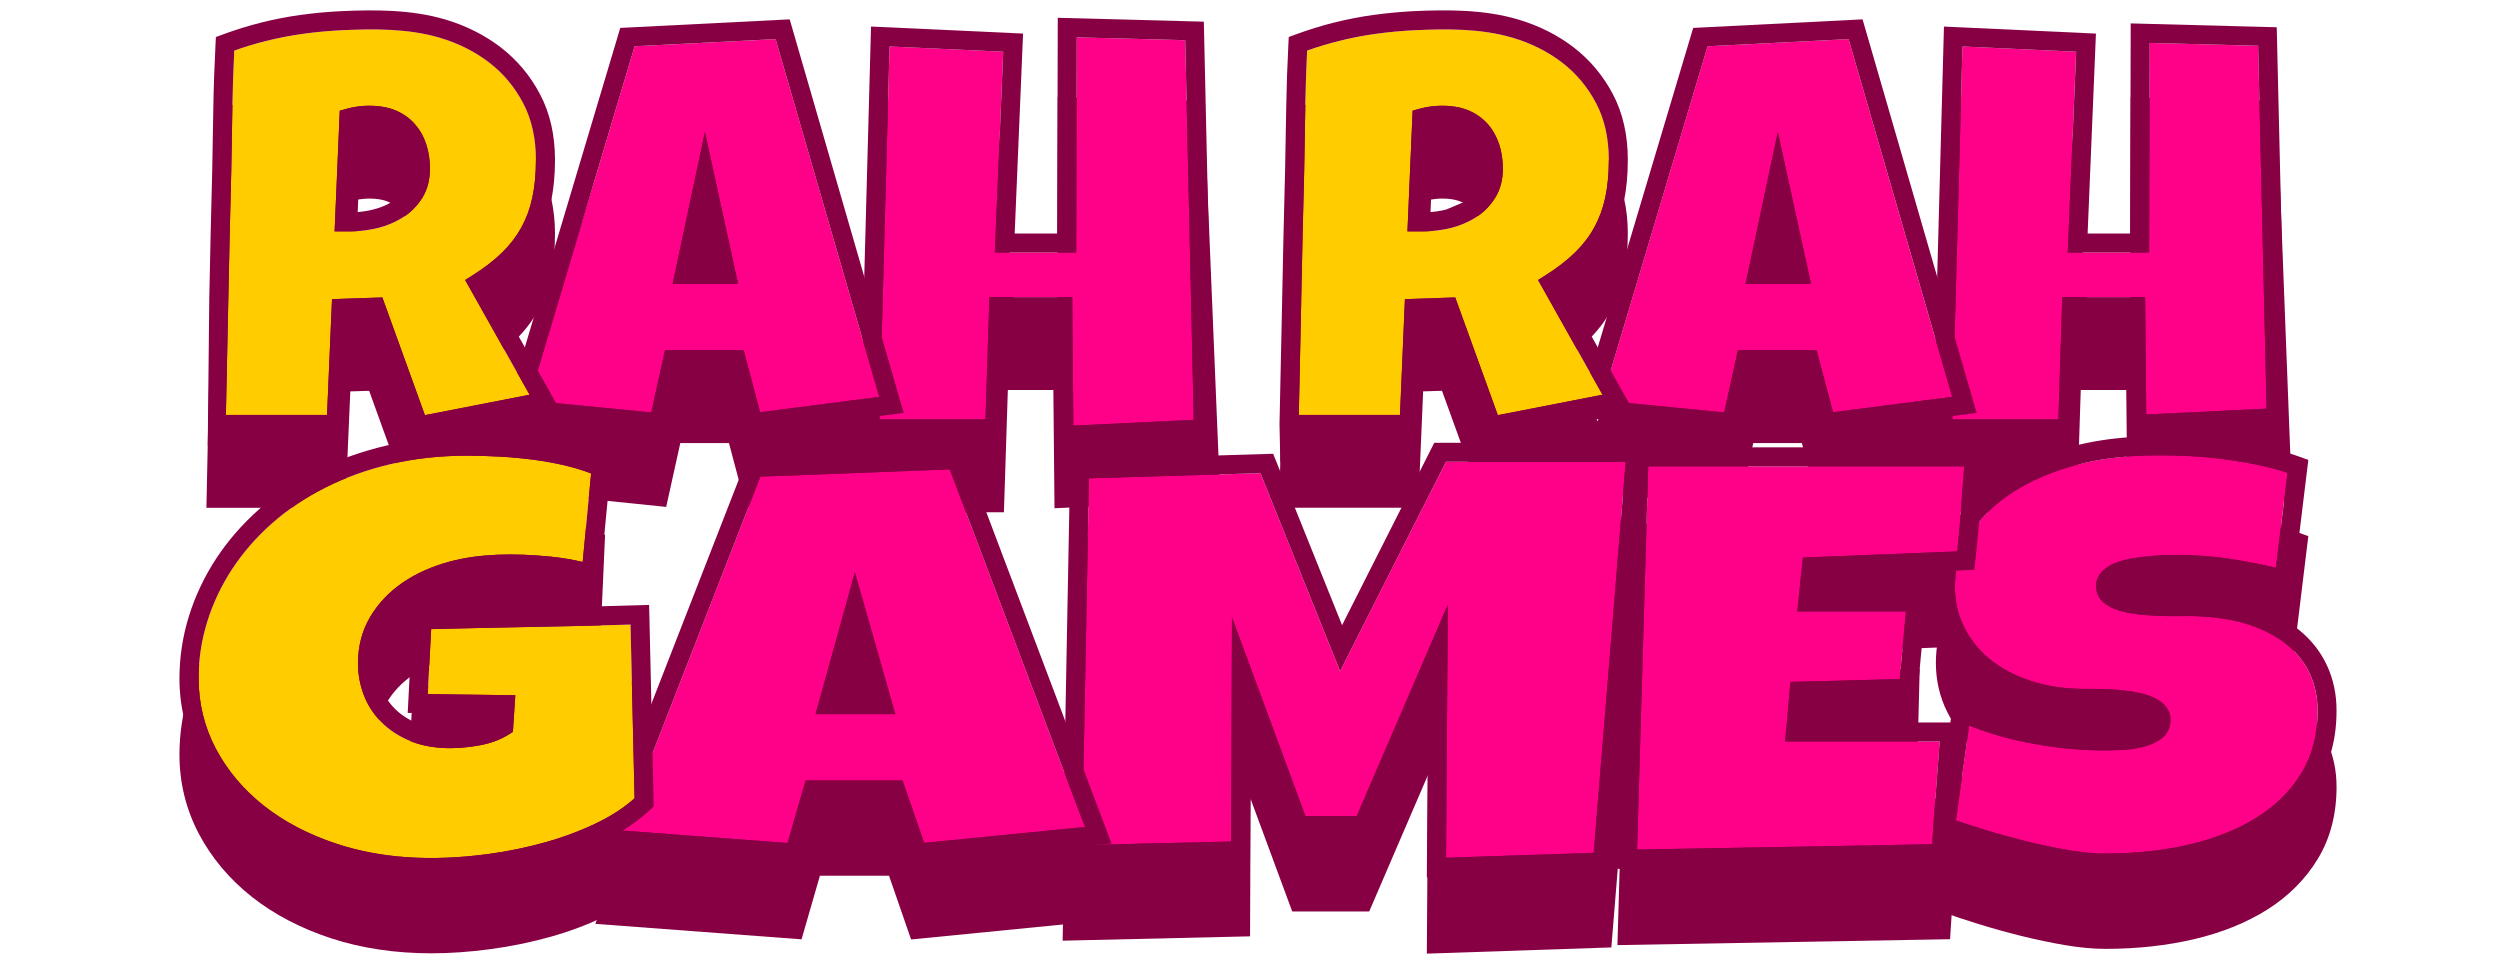 <?xml version="1.0" encoding="utf-8"?>
<!-- Generator: Adobe Illustrator 16.0.0, SVG Export Plug-In . SVG Version: 6.00 Build 0)  -->
<!DOCTYPE svg PUBLIC "-//W3C//DTD SVG 1.1//EN" "http://www.w3.org/Graphics/SVG/1.1/DTD/svg11.dtd">
<svg version="1.1" id="Layer_1" xmlns="http://www.w3.org/2000/svg" xmlns:xlink="http://www.w3.org/1999/xlink" x="0px" y="0px"
	 width="94.955px" height="36.35px" viewBox="0 0 94.955 36.35" enable-background="new 0 0 94.955 36.35" xml:space="preserve">
<path fill="#880044" d="M24.655,25.871l-0.364,0.011c-1.39,0.042-2.771,0.076-4.144,0.1c-1.375,0.026-2.75,0.056-4.124,0.091
	l-0.335,0.009l-0.203,3.891l3.313,0.042l-0.017,0.251c-0.197,0.1-0.425,0.174-0.681,0.223c-0.848,0.161-1.653,0.127-2.243-0.117
	c-0.344-0.143-0.635-0.332-0.862-0.561c-0.23-0.232-0.397-0.489-0.507-0.786c-0.113-0.299-0.17-0.614-0.17-0.937
	c0-0.526,0.12-0.982,0.365-1.395c0.248-0.419,0.591-0.78,1.02-1.073c0.438-0.3,0.964-0.535,1.564-0.696
	c1.046-0.283,2.263-0.293,3.548-0.17c0.528,0.052,1.043,0.149,1.533,0.29l0.418,0.12l0.216-4.847l0,0
	c-0.369-0.164-0.779-0.302-1.222-0.413c-0.43-0.107-0.883-0.193-1.348-0.258c-0.456-0.06-0.915-0.103-1.376-0.129
	c-0.458-0.024-0.89-0.037-1.292-0.037c-1.083,0-2.116,0.113-3.07,0.339c-0.956,0.225-1.848,0.544-2.652,0.95
	c-0.805,0.407-1.539,0.901-2.18,1.468c-0.638,0.565-1.187,1.196-1.632,1.875c-0.446,0.68-0.793,1.414-1.032,2.179
	c-0.24,0.77-0.362,1.567-0.362,2.371c0,1.064,0.247,2.074,0.733,2.998c0.481,0.916,1.158,1.723,2.011,2.399
	c0.847,0.67,1.865,1.203,3.023,1.582c1.155,0.377,2.436,0.568,3.804,0.568c0.704,0,1.455-0.053,2.234-0.158
	c0.78-0.104,1.55-0.262,2.291-0.47c0.747-0.21,1.456-0.479,2.108-0.797c0.667-0.326,1.238-0.715,1.696-1.156l0.114-0.11
	L24.655,25.871z"/>
<path fill="#880044" d="M36.566,19.978l-8.187,0.316L22.611,35.09l7.833,0.588l0.698-2.417h2.624l0.839,2.422l7.613-0.752
	L36.566,19.978z M33.047,29.294h-1.12l0.552-1.991L33.047,29.294z"/>
<polygon fill="#880044" points="54.476,19.712 50.975,26.639 48.357,20.129 40.65,20.359 40.361,35.729 47.48,35.564 47.5,30.343 
	49.081,34.619 52.005,34.619 54.241,29.426 54.194,36.221 61.202,35.985 62.532,19.712 "/>
<path fill="#880044" d="M61.897,19.882l-0.464,16.015l12.635-0.224l0.021-0.334c0.045-0.769,0.097-1.534,0.159-2.298
	c0.06-0.769,0.116-1.542,0.172-2.319l0.028-0.388h-5.856l0.074-0.833l4.146-0.105l0.102-3.99l-3.848-0.011l0.065-0.625l5.859-0.233
	l0.034-0.309c0.076-0.669,0.137-1.332,0.183-1.987c0.046-0.648,0.097-1.304,0.151-1.967l0.033-0.392H61.897z"/>
<path fill="#880044" d="M88.39,28.185c-0.237-0.518-0.588-0.968-1.038-1.34c-0.441-0.365-0.982-0.661-1.611-0.879
	c-0.62-0.215-1.326-0.343-2.079-0.379c-0.125-0.012-0.279-0.018-0.463-0.018l-0.496,0.004l-0.382-0.003
	c-0.259-0.003-0.522-0.015-0.787-0.036c-0.251-0.02-0.482-0.054-0.691-0.103c-0.183-0.044-0.33-0.102-0.437-0.173
	c-0.063-0.042-0.063-0.07-0.037-0.165c0.064-0.062,0.156-0.115,0.272-0.157c0.147-0.053,0.315-0.096,0.503-0.126
	c0.204-0.035,0.403-0.059,0.599-0.077c0.2-0.016,0.391-0.026,0.573-0.029l0.457-0.006c0.63,0,1.287,0.054,1.954,0.16
	c0.676,0.108,1.327,0.242,1.938,0.401l0.4,0.103l0.61-4.998l-0.271-0.099c-0.416-0.152-0.866-0.282-1.332-0.385
	c-0.462-0.101-0.936-0.184-1.421-0.249c-0.483-0.064-0.971-0.109-1.459-0.135c-1.597-0.082-3.05-0.021-4.453,0.345
	c-0.979,0.255-1.861,0.628-2.627,1.109c-0.773,0.489-1.401,1.092-1.863,1.792c-0.477,0.718-0.72,1.539-0.72,2.441
	c0,0.66,0.145,1.282,0.427,1.851c0.279,0.564,0.677,1.057,1.182,1.468c0.496,0.403,1.101,0.722,1.789,0.947
	c0.683,0.223,1.448,0.335,2.276,0.335h0.441c0.18,0,0.368,0.007,0.572,0.021c0.202,0.013,0.41,0.035,0.623,0.066
	c0.196,0.027,0.375,0.068,0.526,0.121c0.132,0.045,0.236,0.101,0.352,0.235c0,0.088-0.027,0.124-0.074,0.157
	c-0.123,0.081-0.273,0.144-0.456,0.186c-0.198,0.047-0.416,0.077-0.643,0.086c-0.244,0.01-0.452,0.016-0.622,0.016
	c-0.896,0-1.82-0.092-2.746-0.274c-0.921-0.18-1.769-0.448-2.524-0.795L74.21,29.4l-0.717,5.141l0.277,0.099
	c0.401,0.143,0.859,0.295,1.377,0.456c0.52,0.161,1.057,0.311,1.618,0.451c0.567,0.141,1.128,0.258,1.665,0.35
	c0.556,0.095,1.078,0.143,1.547,0.143c1.193,0,2.326-0.125,3.367-0.37c1.056-0.249,1.989-0.627,2.78-1.127
	c0.805-0.509,1.449-1.157,1.914-1.926c0.471-0.777,0.709-1.694,0.709-2.726C88.748,29.276,88.629,28.703,88.39,28.185z"/>
<path fill="#880044" d="M18.633,13.679c0.36-0.247,0.678-0.504,0.949-0.77c0.35-0.342,0.639-0.72,0.86-1.125
	c0.222-0.405,0.386-0.854,0.487-1.333c0.101-0.469,0.151-0.999,0.151-1.575c0-0.94-0.19-1.778-0.567-2.489
	c-0.371-0.708-0.874-1.308-1.493-1.783c-0.61-0.47-1.323-0.827-2.116-1.063c-1.278-0.377-2.689-0.375-3.989-0.311
	c-0.509,0.025-1.015,0.074-1.505,0.141c-0.497,0.069-0.996,0.166-1.484,0.288c-0.491,0.123-0.997,0.28-1.5,0.468L8.2,4.21
	L8.188,4.447c-0.044,0.817-0.072,1.627-0.086,2.43L8.06,9.291c-0.042,1.611-0.08,3.216-0.111,4.814L7.84,19.287h5.274l0.191-4.421
	l0.716-0.022l1.648,4.56l5.565-1.088L18.633,13.679z M15.607,9.215c0,0.286-0.06,0.522-0.183,0.719
	c-0.132,0.211-0.297,0.379-0.504,0.514c-0.217,0.14-0.465,0.245-0.738,0.313c-0.243,0.06-0.484,0.095-0.717,0.104l0.141-3.286
	c0.029-0.005,0.059-0.009,0.089-0.013c0.373-0.049,0.774-0.021,1.055,0.1c0.19,0.083,0.342,0.191,0.466,0.333
	c0.125,0.14,0.221,0.313,0.288,0.514C15.572,8.723,15.607,8.959,15.607,9.215z"/>
<path fill="#880044" d="M29.994,3.54l-6.435,0.324l-4.701,14.73l6.445,0.659l0.536-2.425h1.848l0.646,2.433l5.991-0.773L29.994,3.54
	z M27.135,12.86h-0.694l0.343-1.609L27.135,12.86z"/>
<polygon fill="#880044" points="45.724,3.838 40.176,3.692 40.154,11.673 38.54,11.673 37.858,4.08 33.083,3.813 32.66,19.456 
	38.131,19.456 38.28,14.813 40.009,14.813 40.052,19.304 46.35,19 "/>
<path fill="#880044" d="M59.385,13.678c0.36-0.248,0.679-0.506,0.947-0.77c0.354-0.344,0.642-0.723,0.858-1.123
	c0.223-0.402,0.388-0.853,0.489-1.334c0.099-0.466,0.149-0.996,0.149-1.575c0-0.941-0.19-1.778-0.565-2.489
	c-0.371-0.708-0.875-1.308-1.493-1.783c-0.611-0.47-1.323-0.827-2.118-1.063c-1.278-0.377-2.684-0.375-3.988-0.311
	c-0.507,0.025-1.015,0.074-1.504,0.141c-0.494,0.069-0.994,0.166-1.484,0.288c-0.494,0.123-1,0.281-1.502,0.468L48.95,4.21
	l-0.013,0.237c-0.042,0.817-0.07,1.627-0.084,2.43l-0.043,2.414c-0.042,1.611-0.08,3.216-0.11,4.814l-0.003,0.162
	c-0.032,1.543-0.063,3.093-0.099,4.649l-0.009,0.37h5.276l0.189-4.421l0.716-0.022l1.651,4.56l5.563-1.088L59.385,13.678z
	 M56.357,9.215c0,0.287-0.059,0.523-0.183,0.719c-0.133,0.211-0.298,0.379-0.504,0.514c-0.217,0.14-0.465,0.245-0.738,0.313
	c-0.247,0.061-0.482,0.095-0.719,0.104l0.141-3.286c0.031-0.005,0.062-0.009,0.091-0.013c0.376-0.051,0.774-0.021,1.055,0.1
	c0.188,0.083,0.345,0.193,0.467,0.333c0.125,0.141,0.22,0.31,0.287,0.514C56.321,8.719,56.357,8.956,56.357,9.215z"/>
<path fill="#880044" d="M70.744,3.54l-6.434,0.324l-4.416,14.784l6.16,0.605l0.538-2.425h1.847l0.646,2.433l5.991-0.773L70.744,3.54
	z M67.887,12.86h-0.693l0.343-1.609L67.887,12.86z"/>
<polygon fill="#880044" points="86.475,3.838 80.928,3.692 80.906,11.673 79.291,11.673 78.607,4.08 73.834,3.813 73.411,19.456 
	78.882,19.456 79.031,14.813 80.76,14.813 80.804,19.304 87.058,19 "/>
<g>
	<polygon fill="#FF0088" points="40.768,16.166 45.34,15.946 45.017,1.528 40.898,1.419 40.877,9.593 37.785,9.593 38.104,1.965 
		33.787,1.766 33.404,15.929 37.431,15.929 37.579,11.286 40.727,11.286 	"/>
	<path fill="#880044" d="M45.724,0.823l-5.548-0.147l-0.021,8.193H38.54l0.318-7.594l-5.775-0.267L32.66,16.652h5.471l0.149-4.643
		h1.728l0.043,4.915l6.027-0.289L45.724,0.823z M37.431,15.929h-4.026l0.382-14.163l4.317,0.199l-0.319,7.627h3.092l0.021-8.173
		l4.119,0.108l0.323,14.418l-4.572,0.22l-0.042-4.88h-3.148L37.431,15.929z"/>
</g>
<g>
	<polygon fill="#FF0088" points="81.519,15.741 86.09,15.522 85.768,1.74 81.649,1.631 81.628,9.593 78.536,9.593 78.856,1.965 
		74.538,1.766 74.155,15.929 78.182,15.929 78.329,11.286 81.477,11.286 	"/>
	<path fill="#880044" d="M86.475,1.035l-5.547-0.146l-0.021,7.981h-1.615l0.316-7.594l-5.773-0.267l-0.423,15.644h5.471l0.149-4.643
		h1.729l0.044,4.491l6.026-0.29L86.475,1.035z M78.182,15.929h-4.026l0.383-14.163l4.318,0.199l-0.32,7.627h3.092l0.021-7.961
		l4.118,0.108l0.322,13.783l-4.571,0.219l-0.042-4.456h-3.147L78.182,15.929z"/>
</g>
<g>
	<polygon fill="none" points="67.887,10.056 67.536,8.446 67.193,10.056 	"/>
	<path fill="#FF0088" d="M68.997,13.3l0.625,2.357l4.525-0.583L70.211,1.487l-5.353,0.27l-4.02,13.453l4.648,0.456l0.523-2.366
		H68.997z M67.525,5.012l1.26,5.768H66.3L67.525,5.012z"/>
	<path fill="#880044" d="M70.744,0.735L64.311,1.06l-4.416,14.785l6.16,0.604l0.538-2.426h1.847l0.646,2.433l5.991-0.773
		L70.744,0.735z M60.839,15.209l4.02-13.453l5.353-0.27l3.937,13.587l-4.525,0.583L68.997,13.3h-2.986l-0.523,2.366L60.839,15.209z"
		/>
	<path fill="#880044" d="M67.525,5.012L66.3,10.78h2.485L67.525,5.012z M67.887,10.056h-0.693l0.343-1.609L67.887,10.056z"/>
</g>
<g>
	<path fill="none" d="M56.175,7.13c0.124-0.196,0.183-0.432,0.183-0.719c0-0.259-0.036-0.496-0.104-0.703
		c-0.067-0.206-0.162-0.373-0.287-0.514c-0.122-0.14-0.278-0.25-0.467-0.332c-0.28-0.122-0.679-0.15-1.055-0.101
		c-0.029,0.003-0.06,0.009-0.091,0.014l-0.141,3.286c0.236-0.008,0.472-0.043,0.719-0.103c0.273-0.069,0.521-0.174,0.738-0.313
		C55.877,7.51,56.042,7.342,56.175,7.13z"/>
	<path fill="#FFCC00" d="M56.892,15.769l3.976-0.777l-2.447-4.357l0.292-0.184c0.436-0.276,0.812-0.567,1.115-0.864
		c0.299-0.293,0.546-0.614,0.729-0.953c0.188-0.343,0.328-0.724,0.417-1.138c0.088-0.417,0.134-0.896,0.134-1.424
		c0-0.822-0.162-1.545-0.482-2.153c-0.323-0.614-0.758-1.134-1.295-1.545c-0.541-0.416-1.173-0.733-1.881-0.942
		c-1.201-0.354-2.528-0.341-3.747-0.282c-0.487,0.025-0.971,0.07-1.441,0.135s-0.943,0.157-1.409,0.273
		c-0.395,0.099-0.799,0.22-1.203,0.363c-0.034,0.728-0.059,1.449-0.071,2.165l-0.042,2.417c-0.043,1.613-0.079,3.216-0.111,4.812
		l-0.002,0.163c-0.029,1.421-0.058,2.849-0.091,4.281h3.843l0.188-4.398l1.911-0.063L56.892,15.769z M54.09,8.788h-0.632
		l0.197-4.584l0.252-0.07c0.146-0.041,0.294-0.069,0.444-0.09c0.494-0.064,1.033-0.019,1.437,0.154
		c0.288,0.125,0.53,0.3,0.723,0.518c0.187,0.21,0.332,0.469,0.431,0.766c0.094,0.28,0.14,0.593,0.14,0.93
		c0,0.42-0.098,0.792-0.293,1.103c-0.188,0.299-0.431,0.547-0.725,0.738c-0.283,0.184-0.606,0.32-0.957,0.408
		C54.763,8.744,54.423,8.788,54.09,8.788z"/>
	<path fill="#880044" d="M59.385,10.874c0.36-0.248,0.679-0.505,0.947-0.77c0.354-0.343,0.642-0.722,0.858-1.123
		c0.223-0.403,0.388-0.852,0.489-1.334c0.099-0.466,0.149-0.997,0.149-1.575c0-0.94-0.19-1.778-0.565-2.49
		c-0.371-0.707-0.875-1.308-1.493-1.783c-0.611-0.47-1.323-0.827-2.118-1.062c-1.278-0.378-2.684-0.374-3.988-0.312
		C53.157,0.452,52.649,0.5,52.16,0.568c-0.494,0.068-0.994,0.166-1.484,0.288c-0.494,0.124-1,0.281-1.502,0.467L48.95,1.406
		l-0.013,0.237c-0.042,0.816-0.07,1.627-0.084,2.429l-0.043,2.414c-0.042,1.612-0.08,3.217-0.11,4.814l-0.003,0.163
		c-0.032,1.543-0.063,3.093-0.099,4.648l0.03,1.43l5.237-1.059l0.189-4.421l0.716-0.022l1.651,4.56l5.563-1.089L59.385,10.874z
		 M53.173,15.759H49.33c0.033-1.432,0.062-2.86,0.091-4.281l0.002-0.163c0.032-1.596,0.068-3.199,0.111-4.812l0.042-2.417
		c0.013-0.716,0.037-1.437,0.071-2.165c0.404-0.143,0.809-0.264,1.203-0.363c0.466-0.117,0.938-0.208,1.409-0.273
		s0.954-0.11,1.441-0.135c1.219-0.059,2.546-0.072,3.747,0.282c0.708,0.209,1.34,0.526,1.881,0.942
		c0.537,0.411,0.972,0.931,1.295,1.545c0.32,0.607,0.482,1.331,0.482,2.153c0,0.528-0.046,1.007-0.134,1.424
		c-0.089,0.414-0.229,0.795-0.417,1.138c-0.183,0.339-0.43,0.659-0.729,0.953c-0.304,0.297-0.68,0.588-1.115,0.864l-0.292,0.184
		l2.447,4.357l-3.976,0.777l-1.619-4.471l-1.911,0.063L53.173,15.759z"/>
	<path fill="#880044" d="M56.788,7.514c0.195-0.311,0.293-0.682,0.293-1.103c0-0.337-0.046-0.65-0.14-0.93
		c-0.099-0.297-0.244-0.555-0.431-0.766c-0.192-0.218-0.435-0.393-0.723-0.518c-0.403-0.173-0.942-0.218-1.437-0.154
		c-0.15,0.021-0.299,0.049-0.444,0.09l-0.252,0.07l-0.197,4.584h0.632c0.333,0,0.673-0.044,1.017-0.128
		c0.351-0.087,0.674-0.224,0.957-0.408C56.357,8.061,56.601,7.813,56.788,7.514z M54.933,7.958c-0.247,0.06-0.482,0.095-0.719,0.103
		l0.141-3.286c0.031-0.004,0.062-0.01,0.091-0.014c0.376-0.049,0.774-0.021,1.055,0.101c0.188,0.082,0.345,0.192,0.467,0.332
		c0.125,0.141,0.22,0.309,0.287,0.514c0.067,0.207,0.104,0.443,0.104,0.703c0,0.287-0.059,0.523-0.183,0.719
		c-0.133,0.212-0.298,0.38-0.504,0.514"/>
</g>
<g>
	<polygon fill="none" points="27.135,10.056 26.784,8.446 26.441,10.056 	"/>
	<path fill="#FF0088" d="M28.245,13.3l0.626,2.357l4.524-0.583L29.458,1.487l-5.352,0.27l-4.02,13.453l4.649,0.456l0.524-2.366
		H28.245z M26.774,5.012l1.26,5.768h-2.486L26.774,5.012z"/>
	<path fill="#880044" d="M29.994,0.735L23.559,1.06l-4.417,14.785l6.162,0.604l0.536-2.426h1.848l0.646,2.433l5.991-0.773
		L29.994,0.735z M20.086,15.209l4.02-13.453l5.352-0.27l3.937,13.587l-4.524,0.583L28.245,13.3h-2.985l-0.524,2.366L20.086,15.209z"
		/>
	<path fill="#880044" d="M26.774,5.012l-1.226,5.768h2.486L26.774,5.012z M27.135,10.056h-0.694l0.343-1.609L27.135,10.056z"/>
</g>
<g>
	<path fill="none" d="M15.424,7.13c0.124-0.197,0.183-0.433,0.183-0.719c0-0.257-0.035-0.493-0.104-0.703
		c-0.066-0.201-0.162-0.374-0.288-0.514c-0.124-0.142-0.276-0.25-0.466-0.332c-0.281-0.122-0.682-0.151-1.055-0.101
		c-0.03,0.003-0.06,0.009-0.089,0.014l-0.141,3.286c0.233-0.008,0.474-0.043,0.717-0.103c0.273-0.069,0.521-0.174,0.738-0.313
		C15.127,7.51,15.292,7.342,15.424,7.13z"/>
	<path fill="#FFCC00" d="M16.14,15.769l3.976-0.777l-2.447-4.357l0.292-0.184c0.436-0.274,0.811-0.565,1.117-0.864
		c0.298-0.291,0.543-0.613,0.73-0.954c0.188-0.344,0.328-0.726,0.414-1.137c0.09-0.42,0.135-0.898,0.135-1.424
		c0-0.821-0.162-1.545-0.483-2.153c-0.322-0.614-0.757-1.134-1.293-1.545c-0.541-0.416-1.174-0.733-1.881-0.942
		c-1.2-0.354-2.527-0.341-3.747-0.282c-0.488,0.025-0.973,0.07-1.442,0.135c-0.471,0.066-0.944,0.157-1.409,0.273
		C9.707,1.656,9.303,1.777,8.898,1.921C8.862,2.648,8.839,3.37,8.826,4.085L8.784,6.503c-0.042,1.613-0.08,3.216-0.111,4.812
		L8.58,15.759h3.842l0.19-4.398l1.912-0.063L16.14,15.769z M13.34,8.788h-0.631l0.196-4.584l0.254-0.07
		c0.144-0.041,0.29-0.069,0.441-0.09c0.497-0.063,1.034-0.02,1.437,0.154c0.288,0.125,0.531,0.299,0.722,0.518
		c0.188,0.213,0.335,0.471,0.432,0.767c0.093,0.283,0.14,0.596,0.14,0.929c0,0.42-0.098,0.791-0.292,1.103
		c-0.188,0.299-0.432,0.547-0.725,0.738c-0.285,0.184-0.606,0.32-0.958,0.408C14.013,8.744,13.672,8.788,13.34,8.788z"/>
	<path fill="#880044" d="M18.633,10.875c0.36-0.247,0.678-0.505,0.949-0.771c0.35-0.341,0.639-0.719,0.86-1.123
		c0.222-0.406,0.386-0.854,0.487-1.333c0.101-0.469,0.151-0.999,0.151-1.575c0-0.94-0.19-1.777-0.567-2.49
		c-0.371-0.707-0.874-1.308-1.493-1.783c-0.61-0.47-1.323-0.827-2.116-1.062c-1.278-0.378-2.689-0.374-3.989-0.312
		c-0.509,0.025-1.015,0.074-1.505,0.142c-0.497,0.068-0.996,0.166-1.484,0.288c-0.491,0.123-0.997,0.281-1.5,0.467L8.2,1.406
		L8.188,1.644C8.145,2.46,8.116,3.271,8.103,4.073L8.06,6.487c-0.042,1.612-0.08,3.217-0.111,4.814L7.89,16.924l5.225-0.441
		l0.191-4.421l0.716-0.022l1.648,4.56l5.565-1.089L18.633,10.875z M12.421,15.759H8.58l0.093-4.444
		c0.031-1.596,0.069-3.199,0.111-4.812l0.042-2.417C8.839,3.37,8.862,2.648,8.898,1.921c0.405-0.144,0.808-0.265,1.201-0.363
		c0.465-0.116,0.938-0.208,1.409-0.273c0.47-0.065,0.955-0.11,1.442-0.135c1.22-0.059,2.547-0.072,3.747,0.282
		c0.708,0.209,1.341,0.526,1.881,0.942c0.536,0.411,0.971,0.931,1.293,1.545c0.321,0.608,0.483,1.332,0.483,2.153
		c0,0.526-0.045,1.004-0.135,1.424c-0.086,0.411-0.226,0.793-0.414,1.137c-0.187,0.341-0.432,0.663-0.73,0.954
		c-0.306,0.299-0.681,0.59-1.117,0.864l-0.292,0.184l2.447,4.357l-3.976,0.777l-1.616-4.471l-1.912,0.063L12.421,15.759z"/>
	<path fill="#880044" d="M16.038,7.514c0.194-0.312,0.292-0.683,0.292-1.103c0-0.333-0.047-0.646-0.14-0.929
		c-0.097-0.295-0.244-0.554-0.432-0.767c-0.191-0.219-0.435-0.393-0.722-0.518c-0.403-0.174-0.94-0.218-1.437-0.154
		c-0.151,0.021-0.297,0.049-0.441,0.09l-0.254,0.07l-0.196,4.584h0.631c0.332,0,0.673-0.044,1.015-0.128
		c0.352-0.087,0.673-0.224,0.958-0.408C15.606,8.061,15.851,7.813,16.038,7.514z M13.464,8.061l0.141-3.286
		c0.029-0.004,0.059-0.01,0.089-0.014c0.373-0.05,0.774-0.021,1.055,0.101c0.19,0.083,0.342,0.19,0.466,0.332
		c0.125,0.14,0.221,0.313,0.288,0.514c0.069,0.21,0.104,0.446,0.104,0.703c0,0.286-0.06,0.522-0.183,0.719
		c-0.132,0.212-0.297,0.38-0.504,0.514c-0.217,0.14-0.465,0.245-0.738,0.313C13.938,8.018,13.698,8.053,13.464,8.061z"/>
</g>
<g>
	<path fill="#FF0088" d="M87.42,29.346c0.402-0.663,0.605-1.455,0.605-2.351c0-0.509-0.099-0.98-0.293-1.402
		c-0.192-0.417-0.475-0.783-0.842-1.085c-0.375-0.311-0.841-0.563-1.389-0.753c-0.556-0.193-1.191-0.308-1.891-0.341
		c-0.125-0.011-0.257-0.017-0.413-0.017l-0.496,0.004l-0.392-0.002c-0.275-0.004-0.553-0.018-0.834-0.039
		c-0.29-0.023-0.556-0.063-0.799-0.119c-0.273-0.065-0.494-0.155-0.673-0.275c-0.238-0.158-0.374-0.386-0.39-0.658
		c-0.016-0.234,0.07-0.453,0.25-0.628c0.139-0.135,0.316-0.243,0.529-0.32c0.185-0.066,0.395-0.12,0.631-0.16
		c0.22-0.037,0.439-0.064,0.655-0.083c0.22-0.018,0.424-0.029,0.621-0.033l0.471-0.006c0.667,0,1.363,0.057,2.068,0.168
		c0.553,0.089,1.091,0.195,1.604,0.317l0.44-3.608c-0.309-0.102-0.633-0.19-0.969-0.264c-0.442-0.097-0.896-0.176-1.361-0.239
		c-0.465-0.062-0.932-0.105-1.402-0.13c-1.504-0.074-2.898-0.023-4.231,0.323c-0.907,0.237-1.723,0.58-2.424,1.021
		c-0.686,0.434-1.24,0.966-1.647,1.58c-0.395,0.598-0.597,1.284-0.597,2.042c0,0.547,0.117,1.062,0.35,1.53
		c0.233,0.47,0.566,0.882,0.989,1.227c0.43,0.348,0.953,0.624,1.559,0.821c0.61,0.199,1.301,0.3,2.052,0.3h0.441
		c0.193,0,0.399,0.007,0.62,0.022c0.222,0.015,0.447,0.038,0.679,0.072c0.236,0.034,0.458,0.084,0.658,0.152
		c0.22,0.077,0.404,0.177,0.548,0.302c0.191,0.167,0.292,0.38,0.292,0.62c0,0.319-0.135,0.581-0.394,0.755
		c-0.194,0.131-0.429,0.23-0.695,0.291c-0.24,0.057-0.504,0.093-0.777,0.104c-0.256,0.011-0.473,0.017-0.652,0.017
		c-0.943,0-1.913-0.098-2.885-0.289c-0.802-0.156-1.554-0.376-2.245-0.656l-0.502,3.603c0.323,0.111,0.68,0.228,1.07,0.349
		c0.505,0.157,1.032,0.303,1.578,0.439c0.549,0.137,1.093,0.25,1.612,0.339c0.517,0.088,0.998,0.133,1.426,0.133
		c1.137,0,2.214-0.118,3.201-0.35c0.977-0.23,1.838-0.58,2.56-1.035C86.449,30.587,87.013,30.019,87.42,29.346z"/>
	<path fill="#880044" d="M88.39,25.291c-0.237-0.518-0.588-0.969-1.038-1.34c-0.441-0.366-0.982-0.661-1.611-0.88
		c-0.62-0.215-1.326-0.343-2.079-0.379c-0.125-0.012-0.279-0.019-0.463-0.019l-0.496,0.004l-0.382-0.003
		c-0.259-0.003-0.522-0.016-0.787-0.036c-0.251-0.021-0.482-0.055-0.691-0.103c-0.183-0.044-0.33-0.103-0.437-0.173
		c-0.063-0.042-0.063-0.071-0.037-0.165c0.064-0.063,0.156-0.116,0.272-0.158c0.147-0.053,0.315-0.095,0.503-0.126
		c0.204-0.034,0.403-0.059,0.599-0.076c0.2-0.017,0.391-0.026,0.573-0.03l0.457-0.005c0.63,0,1.287,0.054,1.954,0.16
		c0.676,0.107,1.327,0.243,1.938,0.401l0.4,0.104l0.61-4.998l-0.271-0.099c-0.416-0.153-0.866-0.282-1.332-0.384
		c-0.462-0.102-0.936-0.185-1.421-0.249c-0.483-0.065-0.971-0.111-1.459-0.136c-1.597-0.082-3.05-0.021-4.453,0.346
		c-0.979,0.254-1.861,0.627-2.627,1.109c-0.773,0.488-1.401,1.091-1.863,1.792c-0.477,0.718-0.72,1.539-0.72,2.441
		c0,0.66,0.145,1.282,0.427,1.852c0.279,0.563,0.677,1.057,1.182,1.467c0.496,0.404,1.101,0.722,1.789,0.947
		c0.683,0.223,1.448,0.336,2.276,0.336h0.441c0.18,0,0.368,0.007,0.572,0.021c0.202,0.014,0.41,0.035,0.623,0.066
		c0.196,0.027,0.375,0.069,0.526,0.121c0.132,0.045,0.236,0.101,0.352,0.236c0,0.087-0.027,0.123-0.074,0.156
		c-0.123,0.081-0.273,0.143-0.456,0.186c-0.198,0.046-0.416,0.076-0.643,0.085c-0.244,0.01-0.452,0.016-0.622,0.016
		c-0.896,0-1.82-0.093-2.746-0.275c-0.921-0.179-1.769-0.448-2.524-0.794l-0.442-0.204l-0.717,5.141l0.277,0.1
		c0.401,0.143,0.859,0.294,1.377,0.456c0.52,0.16,1.057,0.31,1.618,0.451c0.567,0.141,1.128,0.258,1.665,0.35
		c0.556,0.095,1.078,0.143,1.547,0.143c1.193,0,2.326-0.125,3.367-0.37c1.056-0.248,1.989-0.628,2.78-1.127
		c0.805-0.509,1.449-1.157,1.914-1.927c0.471-0.777,0.709-1.694,0.709-2.725C88.748,26.382,88.629,25.808,88.39,25.291z
		 M79.978,32.421c-0.428,0-0.909-0.044-1.426-0.133c-0.52-0.088-1.063-0.202-1.612-0.339c-0.546-0.136-1.073-0.283-1.578-0.439
		c-0.391-0.121-0.747-0.238-1.07-0.349l0.502-3.603c0.691,0.279,1.443,0.5,2.245,0.656c0.972,0.191,1.941,0.289,2.885,0.289
		c0.18,0,0.396-0.006,0.652-0.017c0.273-0.012,0.537-0.047,0.777-0.104c0.267-0.061,0.501-0.16,0.695-0.291
		c0.259-0.174,0.394-0.436,0.394-0.755c0-0.239-0.101-0.453-0.292-0.62c-0.144-0.125-0.328-0.225-0.548-0.302
		c-0.2-0.068-0.422-0.119-0.658-0.152c-0.231-0.034-0.457-0.058-0.679-0.072c-0.221-0.015-0.427-0.022-0.62-0.022h-0.441
		c-0.751,0-1.441-0.101-2.052-0.3c-0.605-0.197-1.129-0.473-1.559-0.821c-0.423-0.345-0.756-0.757-0.989-1.227
		c-0.232-0.468-0.35-0.983-0.35-1.53c0-0.758,0.202-1.444,0.597-2.042c0.407-0.614,0.962-1.146,1.647-1.58
		c0.701-0.441,1.517-0.784,2.424-1.021c1.333-0.347,2.728-0.397,4.231-0.323c0.471,0.025,0.938,0.068,1.402,0.13
		c0.465,0.063,0.919,0.142,1.361,0.239c0.336,0.073,0.66,0.162,0.969,0.264l-0.44,3.608c-0.514-0.122-1.052-0.228-1.604-0.317
		c-0.705-0.112-1.401-0.168-2.068-0.168l-0.471,0.006c-0.197,0.003-0.401,0.015-0.621,0.033c-0.216,0.019-0.436,0.046-0.655,0.083
		c-0.236,0.04-0.446,0.093-0.631,0.16c-0.213,0.077-0.391,0.185-0.529,0.32c-0.18,0.175-0.266,0.394-0.25,0.628
		c0.016,0.272,0.151,0.5,0.39,0.658c0.179,0.121,0.399,0.21,0.673,0.275c0.243,0.056,0.509,0.096,0.799,0.119
		c0.281,0.021,0.559,0.035,0.834,0.039l0.392,0.002l0.496-0.004c0.156,0,0.288,0.005,0.413,0.017
		c0.699,0.034,1.335,0.148,1.891,0.341c0.548,0.19,1.014,0.442,1.389,0.753c0.367,0.302,0.649,0.668,0.842,1.085
		c0.194,0.422,0.293,0.894,0.293,1.402c0,0.896-0.203,1.688-0.605,2.351c-0.407,0.673-0.971,1.241-1.682,1.689
		c-0.722,0.456-1.583,0.805-2.56,1.035C82.191,32.303,81.114,32.421,79.978,32.421z"/>
</g>
<g>
	<path fill="#FF0088" d="M62.18,32.267l11.208-0.201c0.041-0.66,0.088-1.319,0.14-1.977c0.05-0.638,0.098-1.28,0.146-1.926h-5.871
		l0.202-2.263l4.149-0.106l0.238-2.571h-4.127l0.212-2.046l5.864-0.233c0.06-0.554,0.108-1.104,0.147-1.648
		c0.035-0.522,0.076-1.05,0.118-1.584H62.603L62.18,32.267z"/>
	<path fill="#880044" d="M61.897,16.988l-0.464,16.015l12.635-0.224l0.021-0.335c0.045-0.768,0.097-1.534,0.159-2.298
		c0.06-0.768,0.116-1.542,0.172-2.319l0.028-0.387h-5.856l0.074-0.833l4.146-0.105l0.372-4.001h-4.118l0.065-0.625l5.859-0.232
		l0.034-0.309c0.076-0.669,0.137-1.331,0.183-1.986c0.046-0.649,0.097-1.305,0.151-1.967l0.033-0.392H61.897z M74.488,19.295
		c-0.039,0.545-0.088,1.094-0.147,1.648l-5.864,0.233l-0.212,2.046h4.127l-0.238,2.571L68.004,25.9l-0.202,2.263h5.871
		c-0.048,0.646-0.096,1.288-0.146,1.926c-0.052,0.658-0.099,1.317-0.14,1.977L62.18,32.267l0.423-14.556h12.004
		C74.564,18.245,74.523,18.772,74.488,19.295z"/>
</g>
<g>
	<polygon fill="#FF0088" points="54.92,17.542 50.898,25.498 47.874,17.973 41.361,18.167 41.099,32.094 46.759,31.963 
		46.793,23.447 49.585,31 51.529,31 54.991,22.965 54.924,32.578 60.532,32.39 61.746,17.542 	"/>
	<path fill="#880044" d="M54.476,16.818l-3.501,6.927l-2.618-6.51l-7.707,0.23l-0.29,15.37l7.119-0.166l0.021-5.222l1.581,4.276
		h2.924l2.236-5.193l-0.047,6.796l7.008-0.236l1.33-16.272H54.476z M54.924,32.578l0.067-9.613L51.529,31h-1.944l-2.792-7.553
		l-0.034,8.516l-5.66,0.131l0.263-13.927l6.512-0.195l3.025,7.525l4.021-7.956h6.826L60.532,32.39L54.924,32.578z"/>
</g>
<g>
	<polygon fill="none" points="33.047,26.4 32.479,24.41 31.927,26.4 	"/>
	<path fill="#FF0088" d="M34.281,29.644l0.821,2.369l6.106-0.604l-5.135-13.582l-7.192,0.277L23.64,31.547l6.273,0.472l0.686-2.375
		H34.281z M32.47,21.737l1.536,5.387h-3.03L32.47,21.737z"/>
	<path fill="#880044" d="M36.566,17.083l-8.187,0.316l-5.768,14.796l7.833,0.589l0.698-2.417h2.624l0.839,2.421l7.613-0.752
		L36.566,17.083z M23.64,31.547l5.241-13.442l7.192-0.277l5.135,13.582l-6.106,0.604l-0.821-2.369h-3.683l-0.686,2.375L23.64,31.547
		z"/>
	<path fill="#880044" d="M32.47,21.737l-1.494,5.387h3.03L32.47,21.737z M33.047,26.4h-1.12l0.552-1.991L33.047,26.4z"/>
</g>
<g>
	<path fill="#FFCC00" d="M22.705,31.239c0.544-0.266,1.014-0.576,1.398-0.92l-0.154-6.597c-1.271,0.038-2.533,0.068-3.789,0.09
		c-1.261,0.024-2.521,0.05-3.783,0.082l-0.129,2.469l3.325,0.043l-0.092,1.391l-0.155,0.098c-0.306,0.193-0.672,0.332-1.088,0.41
		c-0.989,0.188-1.932,0.14-2.654-0.159c-0.434-0.18-0.804-0.422-1.099-0.72c-0.3-0.303-0.525-0.652-0.671-1.04
		c-0.144-0.381-0.217-0.782-0.217-1.193c0-0.651,0.157-1.244,0.465-1.764c0.302-0.51,0.717-0.948,1.234-1.301
		c0.506-0.347,1.106-0.615,1.783-0.798c1.135-0.307,2.433-0.324,3.809-0.192c0.422,0.042,0.839,0.111,1.244,0.206l0.32-3.361
		c-0.266-0.104-0.556-0.195-0.863-0.272c-0.405-0.101-0.832-0.183-1.269-0.242c-0.437-0.058-0.877-0.1-1.319-0.125
		c-0.444-0.023-0.862-0.037-1.252-0.037c-1.028,0-2.004,0.107-2.904,0.319s-1.739,0.512-2.492,0.894
		c-0.75,0.378-1.432,0.837-2.026,1.362c-0.589,0.523-1.097,1.106-1.507,1.73c-0.408,0.625-0.728,1.296-0.946,1.998
		c-0.218,0.7-0.329,1.425-0.329,2.155c0,0.946,0.218,1.842,0.649,2.662c0.435,0.826,1.047,1.556,1.82,2.169
		c0.779,0.617,1.721,1.108,2.799,1.461c1.644,0.537,3.527,0.672,5.717,0.382c0.746-0.1,1.483-0.251,2.19-0.451
		C21.424,31.792,22.092,31.538,22.705,31.239z"/>
	<path fill="#880044" d="M24.655,22.976l-0.364,0.011c-1.39,0.043-2.771,0.077-4.144,0.101c-1.375,0.025-2.75,0.055-4.124,0.091
		l-0.335,0.008l-0.203,3.891l3.313,0.042l-0.017,0.251c-0.197,0.101-0.425,0.175-0.681,0.224c-0.848,0.161-1.653,0.127-2.243-0.117
		c-0.344-0.142-0.635-0.332-0.862-0.561c-0.23-0.232-0.397-0.489-0.507-0.785c-0.113-0.3-0.17-0.615-0.17-0.938
		c0-0.526,0.12-0.982,0.365-1.395c0.248-0.418,0.591-0.779,1.02-1.073c0.438-0.3,0.964-0.534,1.564-0.696
		c1.046-0.285,2.263-0.294,3.548-0.17c0.528,0.052,1.043,0.149,1.533,0.29l0.418,0.12l0.454-4.741l-0.238-0.106
		c-0.369-0.163-0.779-0.302-1.222-0.413c-0.43-0.107-0.883-0.193-1.348-0.257c-0.456-0.061-0.915-0.103-1.376-0.13
		c-0.458-0.024-0.89-0.038-1.292-0.038c-1.083,0-2.116,0.114-3.07,0.339c-0.956,0.225-1.848,0.545-2.652,0.951
		c-0.805,0.406-1.539,0.9-2.18,1.467c-0.638,0.566-1.187,1.196-1.632,1.875c-0.446,0.681-0.793,1.414-1.032,2.179
		c-0.24,0.77-0.362,1.567-0.362,2.371c0,1.064,0.247,2.073,0.733,2.999c0.481,0.915,1.158,1.723,2.011,2.399
		c0.847,0.671,1.865,1.203,3.023,1.582c1.155,0.377,2.436,0.569,3.804,0.569c0.704,0,1.455-0.053,2.234-0.158
		c0.78-0.104,1.55-0.262,2.291-0.47c0.747-0.21,1.456-0.479,2.108-0.797c0.667-0.327,1.238-0.716,1.696-1.156l0.114-0.11
		L24.655,22.976z M12.812,32.058c-1.078-0.353-2.02-0.844-2.799-1.461c-0.773-0.613-1.386-1.343-1.82-2.169
		c-0.431-0.82-0.649-1.716-0.649-2.662c0-0.73,0.111-1.455,0.329-2.155c0.218-0.702,0.538-1.374,0.946-1.998
		c0.41-0.624,0.917-1.207,1.507-1.73c0.594-0.525,1.275-0.983,2.026-1.362c0.753-0.381,1.592-0.682,2.492-0.894
		s1.876-0.319,2.904-0.319c0.39,0,0.808,0.013,1.252,0.037c0.442,0.025,0.882,0.066,1.319,0.125
		c0.437,0.059,0.864,0.141,1.269,0.242c0.308,0.077,0.597,0.169,0.863,0.272l-0.32,3.361c-0.405-0.095-0.822-0.164-1.244-0.206
		c-1.375-0.132-2.674-0.114-3.809,0.192c-0.677,0.183-1.276,0.451-1.783,0.798c-0.518,0.353-0.932,0.791-1.234,1.301
		c-0.308,0.52-0.465,1.113-0.465,1.764c0,0.411,0.073,0.812,0.217,1.193c0.146,0.388,0.371,0.737,0.671,1.04
		c0.294,0.297,0.665,0.54,1.099,0.72c0.722,0.299,1.665,0.347,2.654,0.159c0.416-0.078,0.783-0.217,1.088-0.41l0.155-0.098
		l0.092-1.391l-3.325-0.043l0.129-2.469c1.262-0.032,2.522-0.058,3.783-0.082c1.256-0.022,2.519-0.052,3.789-0.09l0.154,6.597
		c-0.384,0.345-0.854,0.655-1.398,0.92c-0.613,0.299-1.281,0.553-1.986,0.75c-0.707,0.2-1.444,0.351-2.19,0.451
		C16.339,32.73,14.456,32.595,12.812,32.058z"/>
</g>
</svg>
